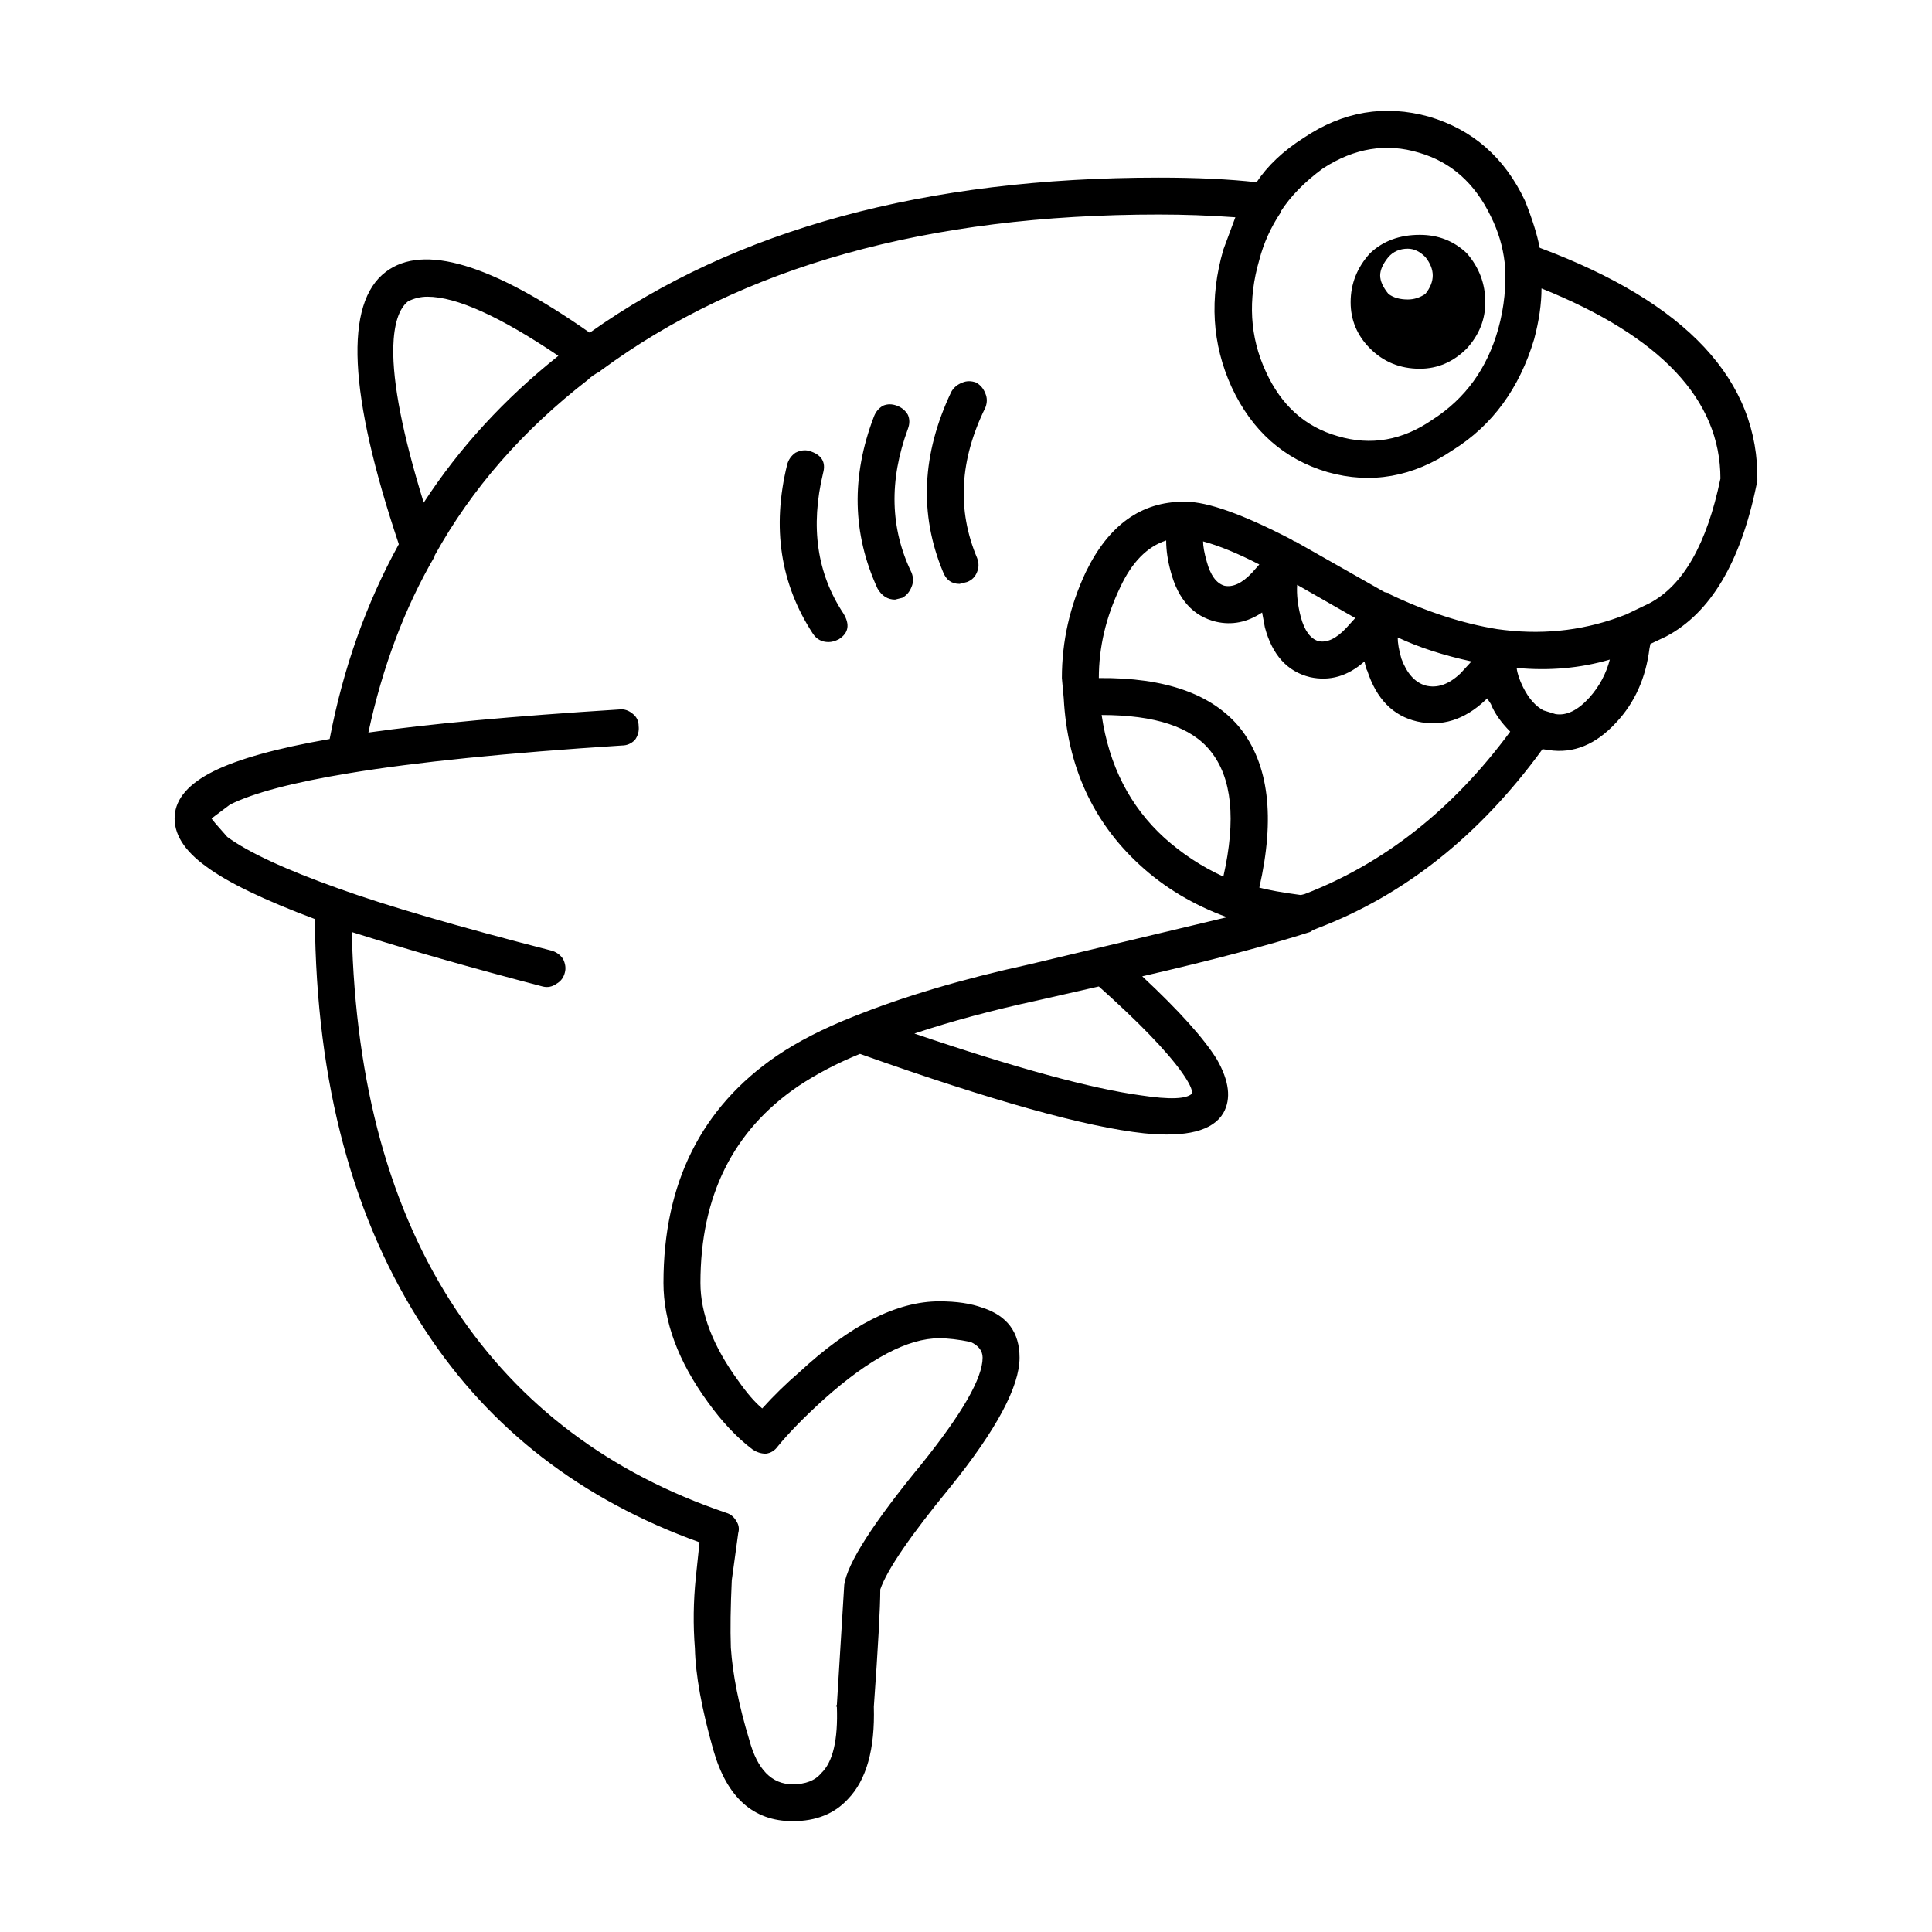 <?xml version="1.0" encoding="UTF-8"?>
<!-- Uploaded to: ICON Repo, www.svgrepo.com, Generator: ICON Repo Mixer Tools -->
<svg fill="#000000" width="800px" height="800px" version="1.1" viewBox="144 144 512 512" xmlns="http://www.w3.org/2000/svg">
 <path d="m609.48 272.55c-4.234 20.555-12.223 33.93-23.957 40.129l-4.148 1.961-0.246 1.223c-0.98 7.828-3.906 14.352-8.797 19.578-5.379 5.871-11.324 8.316-17.844 7.34l-1.707-0.25c-16.625 22.84-36.5 38.664-59.641 47.473l-1.219 0.496-0.738 0.488c-11.242 3.59-26.07 7.504-44.48 11.746 9.777 9.133 16.375 16.477 19.797 22.023 3.258 5.707 3.828 10.438 1.707 14.188-2.769 4.734-9.777 6.527-21.02 5.387-15.316-1.633-40.414-8.645-75.281-21.047-6.027 2.449-11.488 5.305-16.379 8.566-17.27 11.746-25.902 29.117-25.902 52.121 0 8.156 3.34 16.801 10.016 25.938 2.281 3.266 4.402 5.711 6.356 7.34 3.094-3.426 6.356-6.606 9.777-9.543 13.523-12.559 25.914-18.84 37.156-18.84 4.562 0 8.387 0.566 11.484 1.711 6.523 2.121 9.777 6.527 9.777 13.215 0 7.664-6.109 19.09-18.332 34.258-10.586 12.891-16.781 21.941-18.574 27.16 0 4.731-0.566 15.094-1.707 31.078 0.324 11.254-1.957 19.41-6.848 24.469-3.582 3.914-8.473 5.871-14.66 5.871-10.434 0-17.438-6.281-21.023-18.844-3.094-10.93-4.723-19.902-4.887-26.918-0.492-6.195-0.414-12.477 0.242-18.84l0.98-9.301c-31.285-11.254-55.488-29.93-72.594-56.035-19.23-29.195-29.012-65.578-29.34-109.13-13.52-5.059-23.141-9.707-28.836-13.945-5.871-4.246-8.637-8.73-8.312-13.461 0.324-4.57 3.742-8.484 10.262-11.75 6.519-3.258 16.781-6.117 30.801-8.562 3.586-18.758 9.699-35.969 18.332-51.629-13.363-39.805-14.504-63.863-3.426-72.188 9.938-7.504 27.945-2.121 54.016 16.148 38.625-27.402 88.895-41.105 150.81-41.105 10.105 0 18.742 0.406 25.91 1.227 2.934-4.41 7.086-8.32 12.469-11.75 10.426-7.016 21.504-8.887 33.238-5.629 11.566 3.426 20.039 10.848 25.422 22.27 1.953 4.894 3.254 9.055 3.906 12.48 38.945 14.52 58.176 35.156 57.684 61.902zm-66.73-58.973c-0.488-4.238-1.707-8.32-3.664-12.234-4.234-8.809-10.586-14.438-19.059-16.887-8.641-2.609-17.113-1.223-25.422 4.164-4.891 3.59-8.633 7.422-11.242 11.5v0.242c-2.609 3.914-4.481 8.078-5.625 12.48-3.094 10.605-2.523 20.473 1.711 29.609 4.074 8.973 10.426 14.68 19.066 17.129 8.797 2.609 17.191 1.141 25.176-4.406 8.633-5.551 14.422-13.539 17.352-23.984 1.629-5.871 2.199-11.664 1.707-17.371zm-30.793 8.32c1.305 0.98 3.016 1.469 5.133 1.469 1.633 0 3.18-0.488 4.644-1.469 1.305-1.633 1.957-3.266 1.957-4.894 0-1.637-0.656-3.266-1.957-4.894-1.465-1.465-3.012-2.203-4.644-2.203-2.117 0-3.828 0.734-5.133 2.203-1.465 1.793-2.199 3.426-2.199 4.894 0 1.465 0.734 3.098 2.199 4.894zm-4.891-10.77c3.426-3.266 7.828-4.894 13.199-4.894 4.891 0 9.043 1.629 12.469 4.894 3.258 3.75 4.887 8.078 4.887 12.973 0 4.562-1.629 8.645-4.887 12.234-3.586 3.59-7.738 5.383-12.469 5.383-5.211 0-9.613-1.793-13.199-5.383-3.418-3.426-5.133-7.508-5.133-12.234 0-4.894 1.715-9.219 5.133-12.973zm-11.242 57.992c-11.566-3.422-20.039-10.93-25.422-22.512-5.211-11.418-5.945-23.57-2.199-36.461l3.18-8.566c-6.844-0.488-13.605-0.73-20.285-0.73-61.27 0-110.56 13.785-147.88 41.352l-0.246 0.25c-1.301 0.648-2.363 1.387-3.172 2.199-17.273 13.379-30.801 28.875-40.574 46.492v0.25c-7.984 13.703-13.852 29.281-17.598 46.738 15.969-2.285 38.129-4.328 66.484-6.117 1.301-0.164 2.523 0.242 3.664 1.223 0.98 0.812 1.473 1.875 1.473 3.18 0.156 1.305-0.168 2.527-0.98 3.672-0.98 0.98-2.121 1.473-3.426 1.473-30.469 1.957-54.586 4.402-72.348 7.344-14.828 2.445-25.34 5.219-31.531 8.316l-4.887 3.672c0 0.168 1.383 1.797 4.152 4.894 5.539 4.082 15.398 8.648 29.578 13.707 12.707 4.566 31.445 10.031 56.215 16.395 1.305 0.324 2.363 1.059 3.172 2.203 0.656 1.305 0.816 2.527 0.492 3.672-0.328 1.305-1.059 2.281-2.199 2.934-1.141 0.816-2.363 1.059-3.664 0.734-18.746-4.894-35.605-9.707-50.598-14.438 0.98 40.453 10.184 73.816 27.621 100.08 16.945 25.453 40.816 43.391 71.617 53.836 1.141 0.324 2.031 1.059 2.688 2.203 0.648 0.973 0.812 2.035 0.488 3.18l-1.707 12.477c-0.324 7.016-0.414 12.973-0.246 17.863 0.488 7.18 2.117 15.34 4.891 24.469 2.117 7.832 5.945 11.75 11.488 11.75 3.418 0 5.945-0.98 7.57-2.941 3.094-2.945 4.477-8.82 4.152-17.629-0.324 0-0.324-0.164 0-0.492l1.953-31.809c0.816-5.707 7.66-16.395 20.535-32.055 10.758-13.379 16.129-22.754 16.129-28.141 0-1.789-1.059-3.18-3.172-4.156-3.262-0.656-6.031-0.98-8.309-0.98-8.316 0-18.496 5.379-30.555 16.148-5.215 4.734-9.289 8.891-12.223 12.48-0.816 1.141-1.875 1.797-3.18 1.961-1.305 0-2.527-0.41-3.672-1.227-4.07-3.102-7.981-7.258-11.73-12.477-7.824-10.77-11.734-21.293-11.734-31.566 0-26.43 10.023-46.492 30.066-60.195 5.539-3.75 12.223-7.18 20.043-10.281 13.359-5.379 29.004-10.031 46.926-13.945l52.305-12.477c-8.961-3.266-16.699-7.918-23.219-13.949-12.383-11.418-19.066-26.102-20.043-44.047l-0.492-5.383c0-9.785 2.121-19.168 6.363-28.141 6.027-12.395 14.66-18.594 25.91-18.594h0.48c5.871 0 15.242 3.344 28.113 10.031l0.734 0.488h0.242l23.711 13.457 1.219 0.25v0.242c9.941 4.731 19.473 7.828 28.602 9.297l1.953 0.25c11.246 1.305 21.996-0.082 32.266-4.164l6.109-2.934c8.965-4.734 15.238-15.742 18.82-33.035 0-20.879-15.805-37.684-47.418-50.406 0 4.078-0.648 8.562-1.949 13.457-3.91 13.047-11.078 22.832-21.516 29.363-10.586 7.168-21.672 9.129-33.238 5.863zm-93.121-23.734c1.141 0.656 1.953 1.629 2.445 2.934 0.488 1.141 0.488 2.363 0 3.672-6.848 13.871-7.578 27.164-2.203 39.887 0.488 1.305 0.488 2.527 0 3.672-0.488 1.305-1.383 2.203-2.688 2.691l-1.957 0.492c-2.121 0-3.586-1.059-4.394-3.184-6.363-15.336-5.625-31.242 2.195-47.715 0.656-1.145 1.633-1.961 2.938-2.449 1.137-0.484 2.359-0.484 3.664 0zm76.5 64.848-0.73-3.918c-3.906 2.609-7.984 3.426-12.223 2.449-6.027-1.465-10.016-5.875-11.977-13.215-0.816-2.934-1.227-5.711-1.227-8.32-5.047 1.633-9.121 5.793-12.215 12.48-3.75 7.832-5.629 15.824-5.629 23.98 17.605-0.164 30.066 4.242 37.402 13.215 7.656 9.625 9.367 23.734 5.133 42.328 2.445 0.656 6.109 1.305 10.996 1.961l0.98-0.242c21.18-8.16 39.352-22.516 54.508-43.066-2.445-2.445-4.156-4.894-5.137-7.34l-0.973-1.473-0.492 0.492c-5.535 5.219-11.566 7.098-18.086 5.625-6.356-1.469-10.75-5.949-13.195-13.457-0.168-0.164-0.414-0.973-0.738-2.449-4.398 3.918-9.207 5.305-14.422 4.164-6.027-1.469-10.023-5.875-11.977-13.215zm-10.75-11.016c2.273 0.488 4.719-0.656 7.332-3.426l1.953-2.203c-5.703-2.934-10.676-4.977-14.906-6.117 0 1.305 0.324 3.102 0.98 5.387 0.973 3.59 2.523 5.707 4.641 6.359zm20.281 8.324c0.98 3.59 2.527 5.703 4.644 6.363 2.281 0.488 4.727-0.656 7.336-3.426l2.445-2.691-15.398-8.809c-0.168 2.606 0.16 5.461 0.973 8.562zm-69.656 101.55c-12.059 2.609-22.977 5.543-32.754 8.809 26.883 9.133 46.934 14.602 60.129 16.395 7.5 1.141 11.977 0.98 13.445-0.488 0.164-0.98-0.738-2.856-2.691-5.633-4.074-5.703-11.406-13.289-22.004-22.754zm49.125-32.789c3.426-15.168 2.281-26.262-3.418-33.277-5.055-6.363-14.66-9.543-28.84-9.543 1.957 13.379 7.492 24.227 16.621 32.547 4.719 4.238 9.941 7.664 15.637 10.273zm97.039-47.473c2.609-2.934 4.398-6.281 5.379-10.031-7.816 2.285-16.051 3.016-24.688 2.203 0.164 1.465 0.738 3.18 1.711 5.137 1.473 2.934 3.262 4.977 5.379 6.117l3.18 0.98c2.926 0.488 5.941-0.98 9.039-4.406zm-49.859-10.273c1.461 3.914 3.582 6.281 6.352 7.098 3.102 0.812 6.195-0.25 9.289-3.184l2.934-3.184c-7.492-1.629-14.012-3.75-19.551-6.363-0.004 1.469 0.32 3.348 0.977 5.633zm-130.77-64.602c0.488 1.145 0.488 2.367 0 3.672-5.047 13.703-4.723 26.43 0.98 38.172 0.488 1.305 0.488 2.527 0 3.672-0.492 1.305-1.305 2.285-2.441 2.941l-1.957 0.488c-1.953 0-3.504-0.98-4.644-2.934-6.68-14.52-7.008-29.695-0.973-45.516 0.488-1.305 1.301-2.281 2.441-2.934 1.141-0.488 2.367-0.488 3.672 0 1.293 0.477 2.266 1.293 2.922 2.438zm-22.484 15.418c-3.418 14.188-1.633 26.586 5.379 37.191 1.789 2.934 1.383 5.219-1.227 6.852-0.973 0.488-1.875 0.734-2.688 0.734-1.797 0-3.18-0.734-4.156-2.203-8.637-13.211-10.918-28.141-6.84-44.777 0.324-1.305 1.059-2.367 2.199-3.184 1.305-0.648 2.523-0.812 3.664-0.488 3.258 0.98 4.481 2.934 3.668 5.875zm-104.86-46.742c-1.797 0-3.504 0.41-5.133 1.227-2.445 1.957-3.75 6.035-3.918 12.234-0.164 9.465 2.523 23.164 8.07 41.113 9.453-14.52 21.344-27.484 35.684-38.906-15.477-10.445-27.047-15.668-34.703-15.668z" fill-rule="evenodd"/>
</svg>